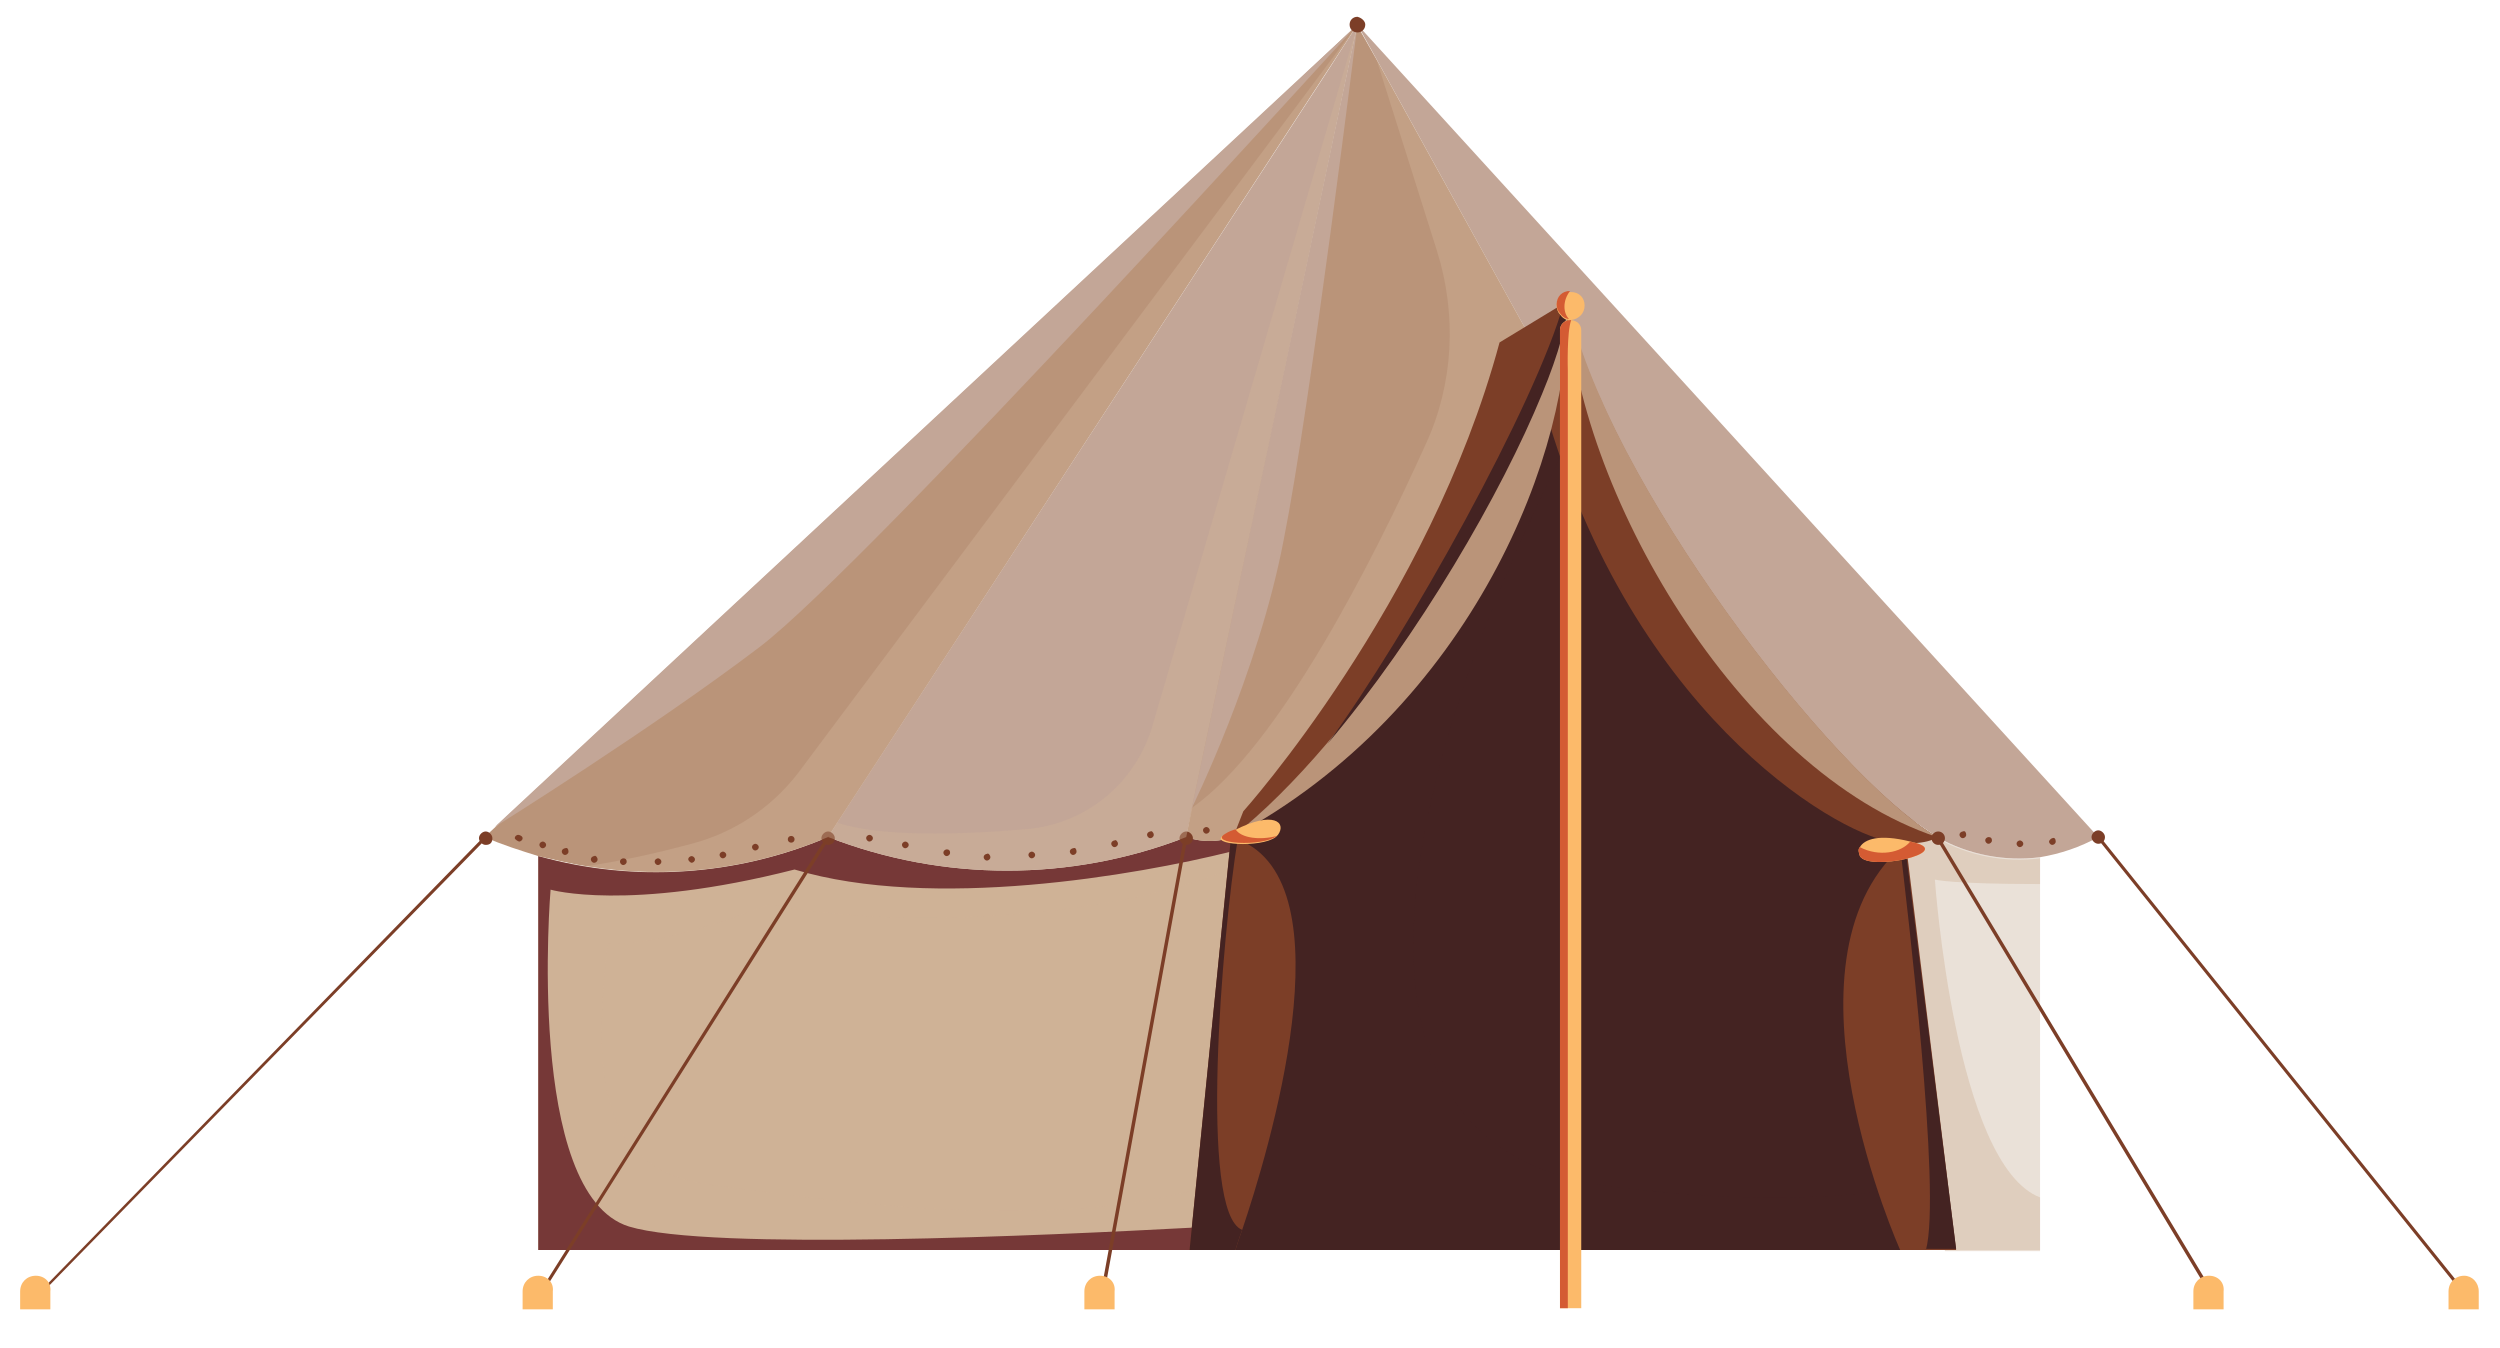 <svg xmlns="http://www.w3.org/2000/svg" xmlns:xlink="http://www.w3.org/1999/xlink" version="1.1" x="0px" y="0px" viewBox="0 0 223.4 120.5" style="enable-background:new 0 0 223.4 120.5;" xml:space="preserve">
<style type="text/css">
	.campingtentst0{fill:#EAE1D8;}
	.campingtentst1{opacity:0.4;fill:#CFB296;}
	.campingtentst2{fill:#CFB296;}
	.campingtentst3{fill:#763837;}
	.campingtentst4{fill:#BA9479;}
	.campingtentst5{fill:#C3A697;}
	.campingtentst6{fill:#442322;}
	.campingtentst7{opacity:0.3;fill:#442322;}
	.campingtentst8{fill:#7C3E27;}
	.campingtentst9{fill:#FCBA6A;}
	.campingtentst10{fill:#D45B33;}
</style>
<g id="Layer_2">
</g>
<g id="Layer_1">
	<g>
		<path class="campingtentst0" d="M182.3,76.6v35.1h-8.5l-5.4-40.1l4.7,3.2C175.9,76.4,179.2,77,182.3,76.6z"/>
		<path class="campingtentst1" d="M182.3,79c-8,0-9.4-0.4-9.4-0.4s1.8,25.5,9.4,28.4v4.8h-8.5l-5.4-40.1l4.7,3.2c2.8,1.6,6.1,2.2,9.2,1.8V79z"/>
		<path class="campingtentst2" d="M110.1,74.8l-0.1,1.3l-0.2,1.7l-2.9,28.6l-0.3,3.3l-0.2,2H48.1V76.5c8.5,2.4,17.7,1.8,25.9-1.7    c10.3,4,21.7,4,32,0C108.3,75.6,110.1,74.8,110.1,74.8z"/>
		<path class="campingtentst1" d="M54.3,84.3c-1.3,11.9-0.9,20.3,9.4,21.6c9.3,1.2,29,4.3,43.2,0.4l-0.5,5.4H48.1V76.5    c8.5,2.4,17.7,1.8,25.9-1.7c10.3,4,21.7,4,32,0c2.3,0.8,4.1,0,4.1,0l-0.3,2.9c-9.7,4.1-28.4,5.6-41.1,3.1    C68.7,80.8,59.7,84.6,54.3,84.3z"/>
		<path class="campingtentst3" d="M49.2,79.5c0,0-2.3,27.2,7,30.1c7.2,2.2,37.3,0.8,50.4,0.1l-0.2,2H48.1V76.5c8.5,2.4,17.7,1.8,25.9-1.7    c10.3,4,21.7,4,32,0c2.3,0.8,4.1,0,4.1,0l-0.1,1.3c-8.4,2.1-26.7,5.3-39,1.6C56.1,81.5,49.2,79.5,49.2,79.5z"/>
		<path class="campingtentst4" d="M121.3,2.2L74,74.8c-6.9,2.9-14.3,3.8-21.6,2.6c-1.4-0.2-2.9-0.6-4.3-0.9c-1.6-0.5-3.2-1-4.8-1.7l71.3-66.3    L121.3,2.2z"/>
		<path class="campingtentst5" d="M121.3,2.2L106,74.8c-10.3,4-21.7,4-32,0l0.8-1.3l43.8-67.1L121.3,2.2z"/>
		<path class="campingtentst5" d="M187.5,74.8c-1.6,0.9-3.4,1.5-5.2,1.8c-3.1,0.4-6.4-0.2-9.2-1.8L154.4,62l-16.7-30.1L121.3,2.2L187.5,74.8z"/>
		<path class="campingtentst4" d="M137.7,31.9c0,0-12.6,26.4-27.6,42.9c0,0-1.8,0.8-4.1,0l0.5-2.6l14.8-69.9l1.7,3L137.7,31.9z"/>
		<path class="campingtentst6" d="M173.8,111.7h-67.4l3.7-36.9c15-16.5,27.6-42.9,27.6-42.9l3.3,5.9L154.4,62l14,9.6l4.6,34.1L173.8,111.7z"/>
		<path class="campingtentst7" d="M173.8,111.7h-67.4l3.7-36.9c15-16.5,27.6-42.9,27.6-42.9l3.3,5.9C123.9,71,118,102.6,143.9,106    c14,1.8,23.3,0.9,29.1-0.4L173.8,111.7z"/>
		<path class="campingtentst1" d="M137.7,31.9c0,0-12.6,26.4-27.6,42.9c0,0-1.8,0.8-4.1,0l0.5-2.6c7.8-5.5,16.2-22.1,20.9-32.5    c2.5-5.4,2.8-11.6,1-17.3L123,5.3L137.7,31.9z"/>
		<path class="campingtentst8" d="M140.1,26.9c0,1.7-0.8,4.7-2.3,8.3c-3.6,8.8-11,21.6-19.2,31.3c0,0,0,0,0,0c-2.7,3.2-5.6,6-8.4,8.3l0.9-2.3    c0,0,16.6-18.5,22.9-41.9l5.6-3.4L140.1,26.9z"/>
		<path class="campingtentst8" d="M173.1,74.8c0,0-1,0.9-4.2,0.4c-5-0.8-23.7-11.8-31.2-40c1.5-3.6,2.3-6.6,2.3-8.3    C143.4,42.8,163.6,69.2,173.1,74.8z"/>
		<path class="campingtentst4" d="M110.1,74.8c11.3-8.9,22.8-27.9,27.6-39.6c1.5-3.6,2.3-6.6,2.3-8.3C140.7,40,131.5,63.4,110.1,74.8z"/>
		<path class="campingtentst4" d="M173.1,74.8c-9.4-5.6-29.7-32-33-47.9C140.7,43.4,155.3,68.9,173.1,74.8z"/>
		<path class="campingtentst8" d="M111,109.9c-0.4,1.1-0.6,1.8-0.6,1.8h-4.1l3.7-36.9c0.2,0.1,0.4,0.1,0.6,0.2    C120.7,78.9,113.3,103.1,111,109.9z"/>
		<path class="campingtentst8" d="M174.8,111.7h-5c0,0-11.5-25.6,0.1-36c0.1-0.1,0.3-0.2,0.4-0.4L174.8,111.7z"/>
		<path class="campingtentst8" d="M3.2,116.1c0,0-0.1,0-0.1,0c-0.1-0.1-0.1-0.2,0-0.2l40.1-41.1c0.1-0.1,0.2-0.1,0.2,0c0.1,0.1,0.1,0.2,0,0.2    L3.3,116C3.3,116,3.2,116.1,3.2,116.1z"/>
		<path class="campingtentst8" d="M48.1,116.1C48.1,116.1,48,116.1,48.1,116.1c-0.2-0.1-0.2-0.2-0.1-0.3l25.9-41.1c0.1-0.1,0.2-0.1,0.2-0.1    c0.1,0,0.1,0.2,0.1,0.2L48.2,116C48.2,116,48.2,116.1,48.1,116.1z"/>
		<path class="campingtentst8" d="M98.5,116.1C98.5,116.1,98.5,116.1,98.5,116.1c-0.1,0-0.2-0.1-0.2-0.2l7.5-41.1c0-0.1,0.1-0.2,0.2-0.1    c0.1,0,0.2,0.1,0.1,0.2l-7.5,41.1C98.7,116,98.6,116.1,98.5,116.1z"/>
		<path class="campingtentst8" d="M197.8,116.1c-0.1,0-0.1,0-0.1-0.1l-24.7-41.1c0-0.1,0-0.2,0.1-0.2c0.1,0,0.2,0,0.2,0.1l24.7,41.1    C198,115.9,198,116,197.8,116.1C197.9,116.1,197.8,116.1,197.8,116.1z"/>
		<path class="campingtentst8" d="M220.5,116.1c0,0-0.1,0-0.1-0.1l-33-41.1c-0.1-0.1,0-0.2,0-0.2c0.1-0.1,0.2,0,0.2,0l33,41.1    c0.1,0.1,0,0.2,0,0.2C220.6,116.1,220.5,116.1,220.5,116.1z"/>
		<path class="campingtentst8" d="M188.1,74.8c0-0.3-0.3-0.6-0.6-0.6c-0.3,0-0.6,0.3-0.6,0.6c0,0.3,0.3,0.6,0.6,0.6    C187.9,75.4,188.1,75.1,188.1,74.8z"/>
		<path class="campingtentst8" d="M106.6,74.9c0-0.3-0.3-0.6-0.6-0.6c-0.3,0-0.6,0.3-0.6,0.6c0,0.3,0.3,0.6,0.6,0.6    C106.3,75.5,106.6,75.3,106.6,74.9z"/>
		<path class="campingtentst8" d="M74.6,74.9c0-0.3-0.3-0.6-0.6-0.6c-0.3,0-0.6,0.3-0.6,0.6c0,0.3,0.3,0.6,0.6,0.6    C74.3,75.5,74.6,75.3,74.6,74.9z"/>
		<path class="campingtentst8" d="M44,74.9c0-0.3-0.3-0.6-0.6-0.6c-0.3,0-0.6,0.3-0.6,0.6c0,0.3,0.3,0.6,0.6,0.6C43.8,75.5,44,75.3,44,74.9z"/>
		<circle class="campingtentst8" cx="173.2" cy="74.9" r="0.6"/>
		<path class="campingtentst9" d="M197.4,114L197.4,114c-0.8,0-1.4,0.6-1.4,1.4v1.6h2.7v-1.6C198.8,114.6,198.2,114,197.4,114z"/>
		<path class="campingtentst9" d="M98.3,114L98.3,114c-0.8,0-1.4,0.6-1.4,1.4v1.6h2.7v-1.6C99.7,114.6,99.1,114,98.3,114z"/>
		<path class="campingtentst9" d="M48.1,114L48.1,114c-0.8,0-1.4,0.6-1.4,1.4v1.6h2.7v-1.6C49.5,114.6,48.9,114,48.1,114z"/>
		<path class="campingtentst9" d="M3.2,114L3.2,114c-0.8,0-1.4,0.6-1.4,1.4v1.6h2.7v-1.6C4.6,114.6,4,114,3.2,114z"/>
		<path class="campingtentst6" d="M140.1,26.9c0,1.7-0.8,4.7-2.3,8.3c-3.6,8.8-11,21.6-19.2,31.3c7.2-9.8,18.7-30.6,21.1-39.3L140.1,26.9z"/>
		<path class="campingtentst9" d="M220.2,114L220.2,114c-0.8,0-1.4,0.6-1.4,1.4v1.6h2.7v-1.6C221.5,114.6,220.9,114,220.2,114z"/>
		<path class="campingtentst9" d="M141.3,29.5v87.4h-1.9V29.5c0-0.5,0.4-0.9,0.9-0.9h0C140.9,28.6,141.3,29,141.3,29.5z"/>
		<path class="campingtentst9" d="M141.6,27.3c0,0.7-0.5,1.2-1.2,1.3h0c-0.1,0-0.1,0-0.2,0c-0.3,0-0.6-0.2-0.8-0.5c-0.2-0.2-0.3-0.5-0.3-0.8    c0-0.7,0.5-1.2,1.2-1.2c0,0,0,0,0.1,0C141.1,26.1,141.6,26.6,141.6,27.3z"/>
		<path class="campingtentst1" d="M121.3,2.2L74,74.8c-6.9,2.9-14.3,3.8-21.6,2.6c3.4-0.5,6.8-1.3,9.4-2c3.8-1,7.1-3.2,9.5-6.3L121.3,2.2z"/>
		<path class="campingtentst1" d="M121.3,2.2L106,74.8c-10.3,4-21.7,4-32,0l0.8-1.3c3.7,1.3,11,1.1,16.8,0.6c5.4-0.4,9.9-4.1,11.4-9.3    L121.3,2.2z"/>
		<path class="campingtentst5" d="M121.3,2.2c0,0-4.2,34.1-6.6,46.1c-2.3,12-8.2,23.9-8.2,23.9L121.3,2.2z"/>
		<path class="campingtentst5" d="M121.3,2.2c0,0-43.8,48.3-53.4,55.6c-9.6,7.3-23.7,16.1-23.7,16.1L121.3,2.2z"/>
		<path class="campingtentst8" d="M122,2.2c0,0.4-0.3,0.7-0.7,0.7c-0.4,0-0.7-0.3-0.7-0.7c0-0.4,0.3-0.7,0.7-0.7C121.7,1.6,122,1.9,122,2.2z"/>
		<path class="campingtentst6" d="M111,109.9c-0.4,1.1-0.6,1.8-0.6,1.8h-4.1l3.7-36.9c0.2,0.1,0.4,0.1,0.6,0.2    C109.2,83.6,107.1,108.4,111,109.9z"/>
		<path class="campingtentst9" d="M114.2,74.6c-0.1,0.1-0.1,0.1-0.2,0.2c-1.3,1-6.2,0.7-4.6-0.2c0.3-0.2,0.6-0.3,0.9-0.4    C113.8,72.4,115,73.5,114.2,74.6z"/>
		<path class="campingtentst6" d="M172.1,111.7c1.4-5.1-1.7-30.8-2.3-36c0.1-0.1,0.3-0.2,0.4-0.4l4.6,36.3H172.1z"/>
		<path class="campingtentst9" d="M166.2,76.5c-0.1-0.3-0.2-0.6,0-0.8c0.4-0.7,1.7-1.2,4.5-0.5c0.1,0,0.2,0.1,0.4,0.1    C174.6,76.2,167,77.9,166.2,76.5z"/>
		<path class="campingtentst10" d="M114.1,74.7c-1.3,1-6.2,0.7-4.6-0.2c0.3-0.2,0.6-0.3,0.9-0.4C110.9,74.9,112.6,75.1,114.1,74.7z"/>
		<path class="campingtentst10" d="M166.2,76.5c-0.1-0.3-0.2-0.6,0-0.8c1.7,0.9,3.7,0.5,4.5-0.5c0.1,0,0.2,0.1,0.4,0.1    C174.6,76.2,167,77.9,166.2,76.5z"/>
		<path class="campingtentst10" d="M140.4,28.6c-0.4,1.1-0.3,4.5-0.3,4.5v83.8h-0.7V29.5C139.4,29,139.8,28.6,140.4,28.6L140.4,28.6z"/>
		<path class="campingtentst10" d="M140.2,28.5c-0.3,0-0.6-0.2-0.8-0.5c-0.2-0.2-0.3-0.5-0.3-0.8c0-0.7,0.5-1.2,1.2-1.2    C139.6,26.9,139.7,28,140.2,28.5z"/>
		<path class="campingtentst8" d="M46.7,74.9c0,0.2-0.2,0.3-0.3,0.3S46,75,46,74.9c0-0.2,0.2-0.3,0.3-0.3S46.7,74.7,46.7,74.9z"/>
		<path class="campingtentst8" d="M50.8,76.1c0,0.2-0.2,0.3-0.3,0.3c-0.2,0-0.3-0.2-0.3-0.3c0-0.2,0.2-0.3,0.3-0.3    C50.7,75.7,50.8,75.9,50.8,76.1z"/>
		<path class="campingtentst8" d="M56,77c0,0.2-0.2,0.3-0.3,0.3c-0.2,0-0.3-0.2-0.3-0.3c0-0.2,0.2-0.3,0.3-0.3C55.9,76.7,56,76.8,56,77z"/>
		<path class="campingtentst8" d="M62.1,76.8c0,0.2-0.2,0.3-0.3,0.3s-0.3-0.2-0.3-0.3c0-0.2,0.2-0.3,0.3-0.3S62.1,76.6,62.1,76.8z"/>
		<path class="campingtentst8" d="M48.8,75.5c0,0.2-0.2,0.3-0.3,0.3c-0.2,0-0.3-0.2-0.3-0.3c0-0.2,0.2-0.3,0.3-0.3    C48.6,75.2,48.8,75.3,48.8,75.5z"/>
		<path class="campingtentst8" d="M53.4,76.8c0,0.2-0.2,0.3-0.3,0.3c-0.2,0-0.3-0.2-0.3-0.3c0-0.2,0.2-0.3,0.3-0.3    C53.2,76.4,53.4,76.6,53.4,76.8z"/>
		<path class="campingtentst8" d="M59.1,77c0,0.2-0.2,0.3-0.3,0.3c-0.2,0-0.3-0.2-0.3-0.3c0-0.2,0.2-0.3,0.3-0.3C58.9,76.7,59.1,76.8,59.1,77z"/>
		<path class="campingtentst8" d="M67.8,75.7c0,0.2-0.2,0.3-0.3,0.3c-0.2,0-0.3-0.2-0.3-0.3c0-0.2,0.2-0.3,0.3-0.3    C67.6,75.4,67.8,75.5,67.8,75.7z"/>
		<path class="campingtentst8" d="M64.9,76.4c0,0.2-0.2,0.3-0.3,0.3c-0.2,0-0.3-0.2-0.3-0.3c0-0.2,0.2-0.3,0.3-0.3    C64.7,76.1,64.9,76.2,64.9,76.4z"/>
		<circle class="campingtentst8" cx="70.7" cy="75" r="0.3"/>
		<path class="campingtentst8" d="M81.2,75.5c0,0.2-0.2,0.3-0.3,0.3c-0.2,0-0.3-0.2-0.3-0.3c0-0.2,0.2-0.3,0.3-0.3C81,75.2,81.2,75.3,81.2,75.5    z"/>
		<path class="campingtentst8" d="M88.5,76.6c0,0.2-0.2,0.3-0.3,0.3c-0.2,0-0.3-0.2-0.3-0.3c0-0.2,0.2-0.3,0.3-0.3    C88.3,76.2,88.5,76.4,88.5,76.6z"/>
		<path class="campingtentst8" d="M96.2,76.1c0,0.2-0.2,0.3-0.3,0.3c-0.2,0-0.3-0.2-0.3-0.3c0-0.2,0.2-0.3,0.3-0.3    C96.1,75.7,96.2,75.9,96.2,76.1z"/>
		<path class="campingtentst8" d="M103.1,74.6c0,0.2-0.2,0.3-0.3,0.3c-0.2,0-0.3-0.2-0.3-0.3c0-0.2,0.2-0.3,0.3-0.3    C102.9,74.2,103.1,74.4,103.1,74.6z"/>
		<path class="campingtentst8" d="M175.7,74.6c0,0.2-0.2,0.3-0.3,0.3c-0.2,0-0.3-0.2-0.3-0.3c0-0.2,0.2-0.3,0.3-0.3    C175.6,74.2,175.7,74.4,175.7,74.6z"/>
		<path class="campingtentst8" d="M178,75.1c0,0.2-0.2,0.3-0.3,0.3c-0.2,0-0.3-0.2-0.3-0.3c0-0.2,0.2-0.3,0.3-0.3C177.9,74.8,178,74.9,178,75.1    z"/>
		<path class="campingtentst8" d="M180.8,75.4c0,0.2-0.2,0.3-0.3,0.3c-0.2,0-0.3-0.2-0.3-0.3c0-0.2,0.2-0.3,0.3-0.3    C180.6,75.1,180.8,75.2,180.8,75.4z"/>
		<path class="campingtentst8" d="M183.7,75.2c0,0.2-0.2,0.3-0.3,0.3c-0.2,0-0.3-0.2-0.3-0.3s0.2-0.3,0.3-0.3C183.6,74.8,183.7,75,183.7,75.2z"/>
		<path class="campingtentst8" d="M78,74.9c0,0.2-0.2,0.3-0.3,0.3c-0.2,0-0.3-0.2-0.3-0.3c0-0.2,0.2-0.3,0.3-0.3C77.8,74.6,78,74.7,78,74.9z"/>
		<path class="campingtentst8" d="M84.9,76.2c0,0.2-0.2,0.3-0.3,0.3c-0.2,0-0.3-0.2-0.3-0.3c0-0.2,0.2-0.3,0.3-0.3C84.8,75.9,84.9,76,84.9,76.2    z"/>
		<path class="campingtentst8" d="M92.5,76.4c0,0.2-0.2,0.3-0.3,0.3c-0.2,0-0.3-0.2-0.3-0.3c0-0.2,0.2-0.3,0.3-0.3    C92.3,76.1,92.5,76.2,92.5,76.4z"/>
		<path class="campingtentst8" d="M99.9,75.4c0,0.2-0.2,0.3-0.3,0.3c-0.2,0-0.3-0.2-0.3-0.3c0-0.2,0.2-0.3,0.3-0.3C99.7,75,99.9,75.2,99.9,75.4    z"/>
		<path class="campingtentst8" d="M108.1,74.2c0,0.2-0.2,0.3-0.3,0.3c-0.2,0-0.3-0.2-0.3-0.3c0-0.2,0.2-0.3,0.3-0.3    C107.9,73.9,108.1,74,108.1,74.2z"/>
	</g>
</g>
</svg>